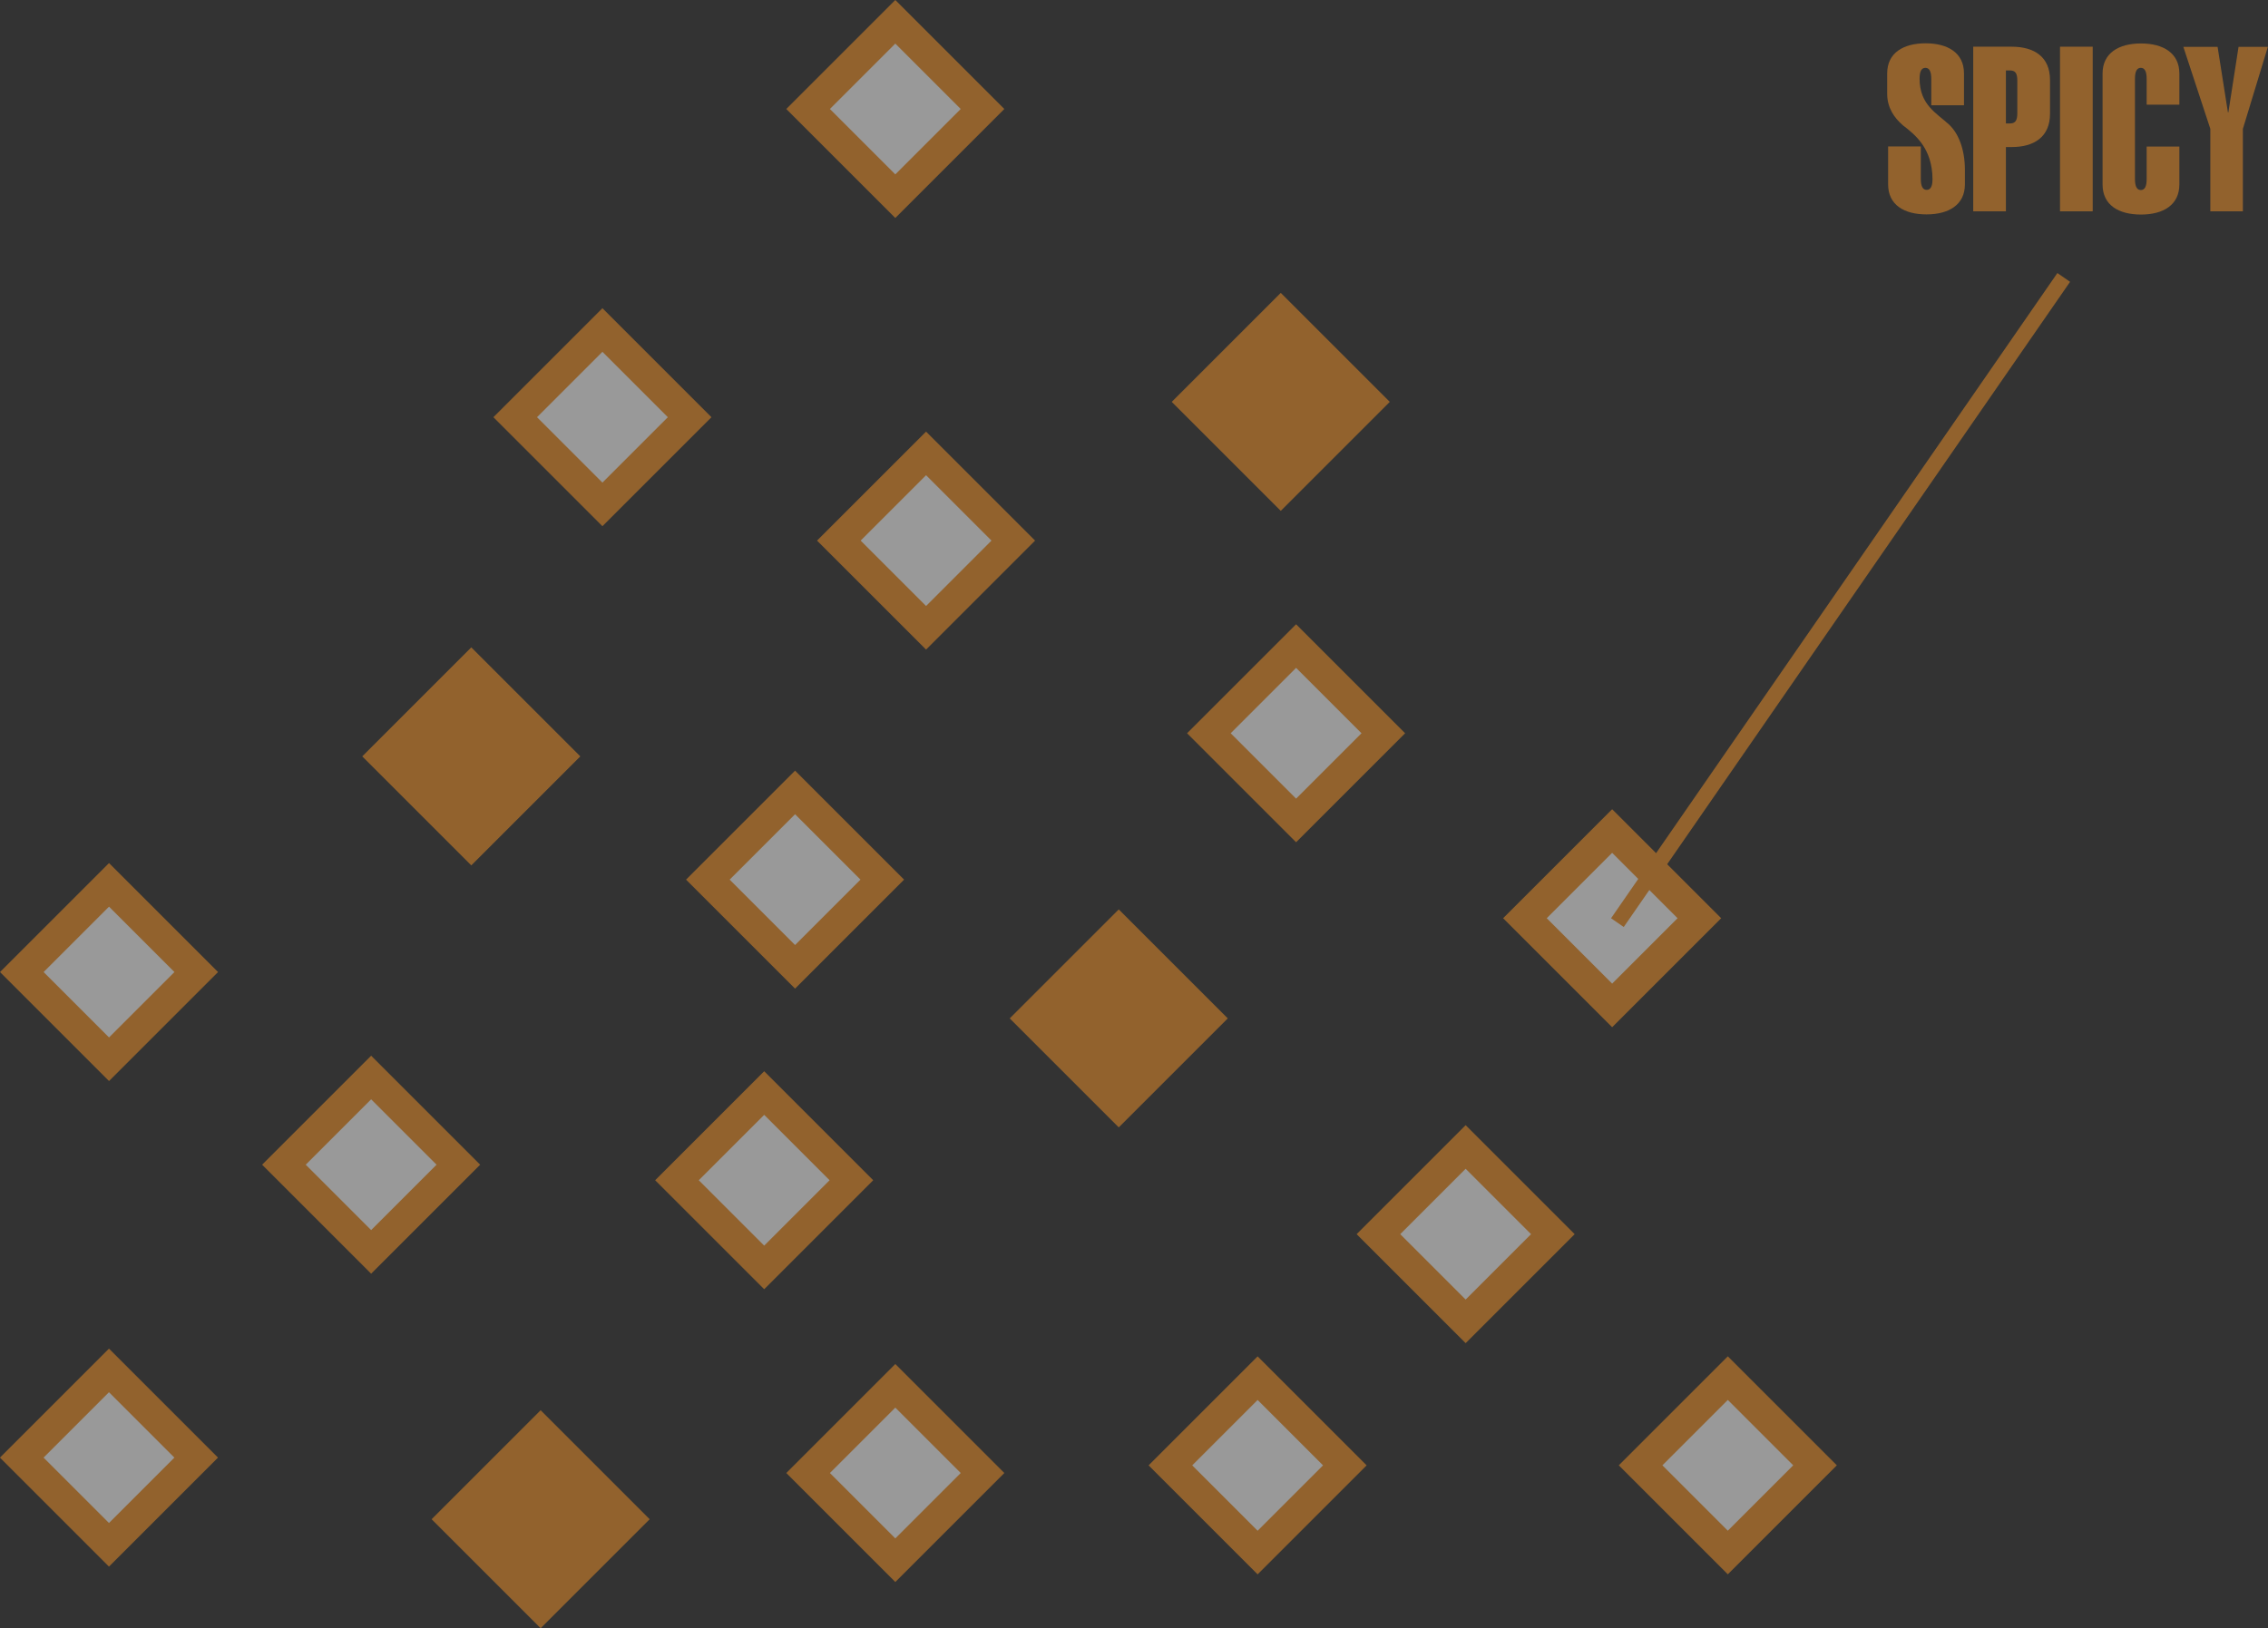 <?xml version="1.0" encoding="UTF-8"?>
<svg xmlns="http://www.w3.org/2000/svg" width="147.11" height="105.64" viewBox="0 0 147.11 105.64">
  <rect x="0" y="0" width="147.11" height="105.64" fill="#333333" stroke="none"/>
  <defs>
    <style>
      .cls-1 {
        fill: none;
      }

      .cls-1, .cls-2, .cls-3 {
        stroke: #f29227;
        stroke-miterlimit: 10;
      }

      .cls-2 {
        fill: #fff;
      }

      .cls-2, .cls-3 {
        stroke-width: 2px;
      }

      .cls-3, .cls-4 {
        fill: #f29227;
      }

      .cls-5 {
        isolation: isolate;
      }

      .cls-6 {
        mix-blend-mode: multiply;
        opacity: .5;
      }
    </style>
  </defs>
  <g class="cls-5">
    <g id="_レイヤー_2" data-name="レイヤー 2">
      <g id="_レイヤー_2-2" data-name="レイヤー 2">
        <g class="cls-6">
          <g>
            <rect class="cls-2" x="3.07" y="90.57" width="8" height="8" transform="translate(68.94 22.7) rotate(45)"/>
            <rect class="cls-3" x="79.07" y="22.07" width="8" height="8" transform="translate(42.77 -51.1) rotate(45)"/>
            <rect class="cls-2" x="20.07" y="71.57" width="8" height="8" transform="translate(60.49 5.11) rotate(45)"/>
            <rect class="cls-2" x="56.07" y="31.07" width="8" height="8" transform="translate(42.39 -32.2) rotate(45)"/>
            <rect class="cls-2" x="100.57" y="55.57" width="8" height="8" transform="translate(72.75 -56.49) rotate(45)"/>
            <rect class="cls-2" x="3.07" y="59.07" width="8" height="8" transform="translate(46.67 13.47) rotate(45)"/>
            <rect class="cls-3" x="26.57" y="45.07" width="8" height="8" transform="translate(43.65 -7.24) rotate(45)"/>
            <rect class="cls-2" x="35.07" y="23.07" width="8" height="8" transform="translate(30.59 -19.7) rotate(45)"/>
            <rect class="cls-3" x="31.07" y="94.57" width="8" height="8" transform="translate(79.97 4.07) rotate(45)"/>
            <rect class="cls-2" x="45.57" y="72.57" width="8" height="8" transform="translate(68.66 -12.62) rotate(45)"/>
            <rect class="cls-2" x="47.57" y="53.07" width="8" height="8" transform="translate(55.46 -19.75) rotate(45)"/>
            <rect class="cls-2" x="54.07" y="91.57" width="8" height="8" transform="translate(84.59 -13.07) rotate(45)"/>
            <rect class="cls-3" x="68.57" y="62.07" width="8" height="8" transform="translate(67.97 -31.96) rotate(45)"/>
            <rect class="cls-2" x="77.57" y="91.07" width="8" height="8" transform="translate(91.12 -29.83) rotate(45)"/>
            <rect class="cls-2" x="91.07" y="76.07" width="8" height="8" transform="translate(84.46 -43.77) rotate(45)"/>
            <rect class="cls-2" x="80.07" y="43.57" width="8" height="8" transform="translate(58.26 -45.51) rotate(45)"/>
            <rect class="cls-2" x="108.07" y="91.07" width="8" height="8" transform="translate(100.05 -51.4) rotate(45)"/>
            <rect class="cls-2" x="54.07" y="3.07" width="8" height="8" transform="translate(22.01 -38.99) rotate(45)"/>
          </g>
          <line class="cls-1" x1="104.91" y1="59.86" x2="133.86" y2="18"/>
          <g>
            <path class="cls-4" d="M125.27,6.84v-1.73c0-.46-.12-.71-.38-.71s-.38.24-.38.71c.01,1.71,1.11,2.23,1.92,2.98.55.52,1.02,1.5,1.02,2.94v.93c0,1.33-1.05,1.95-2.49,1.95s-2.49-.61-2.49-1.95v-2.46h2.12v2.11c0,.46.12.71.38.71s.38-.24.38-.71c-.02-1.98-1.1-2.85-1.92-3.48-.56-.48-1.02-1.14-1.02-2.04v-1.33c0-1.33,1.05-1.95,2.49-1.95s2.49.62,2.49,1.95v2.07h-2.11Z"/>
            <path class="cls-4" d="M127.99,13.71V3.03h2.49c1.46,0,2.49.65,2.49,2.16v2.19c0,1.51-1.04,2.16-2.49,2.16h-.37v4.17h-2.12ZM130.11,8.01h.25c.36,0,.49-.18.49-.67v-2.1c0-.5-.13-.67-.49-.67h-.25v3.45Z"/>
            <path class="cls-4" d="M133.62,13.71V3.03h2.12v10.68h-2.12Z"/>
            <path class="cls-4" d="M141.36,9.51v2.46c0,1.33-1.05,1.95-2.49,1.95s-2.49-.61-2.49-1.95v-7.2c0-1.33,1.05-1.95,2.49-1.95s2.49.62,2.49,1.95v2.02h-2.12v-1.68c0-.46-.12-.71-.38-.71s-.38.24-.38.71v6.51c0,.46.12.71.38.71s.38-.24.38-.71v-2.11h2.12Z"/>
            <path class="cls-4" d="M143.37,8.36l-1.75-5.32h2.22l.67,4.25h.03l.66-4.25h1.9l-1.62,5.32v5.35h-2.11v-5.35Z"/>
          </g>
        </g>
      </g>
    </g>
  </g>
</svg>